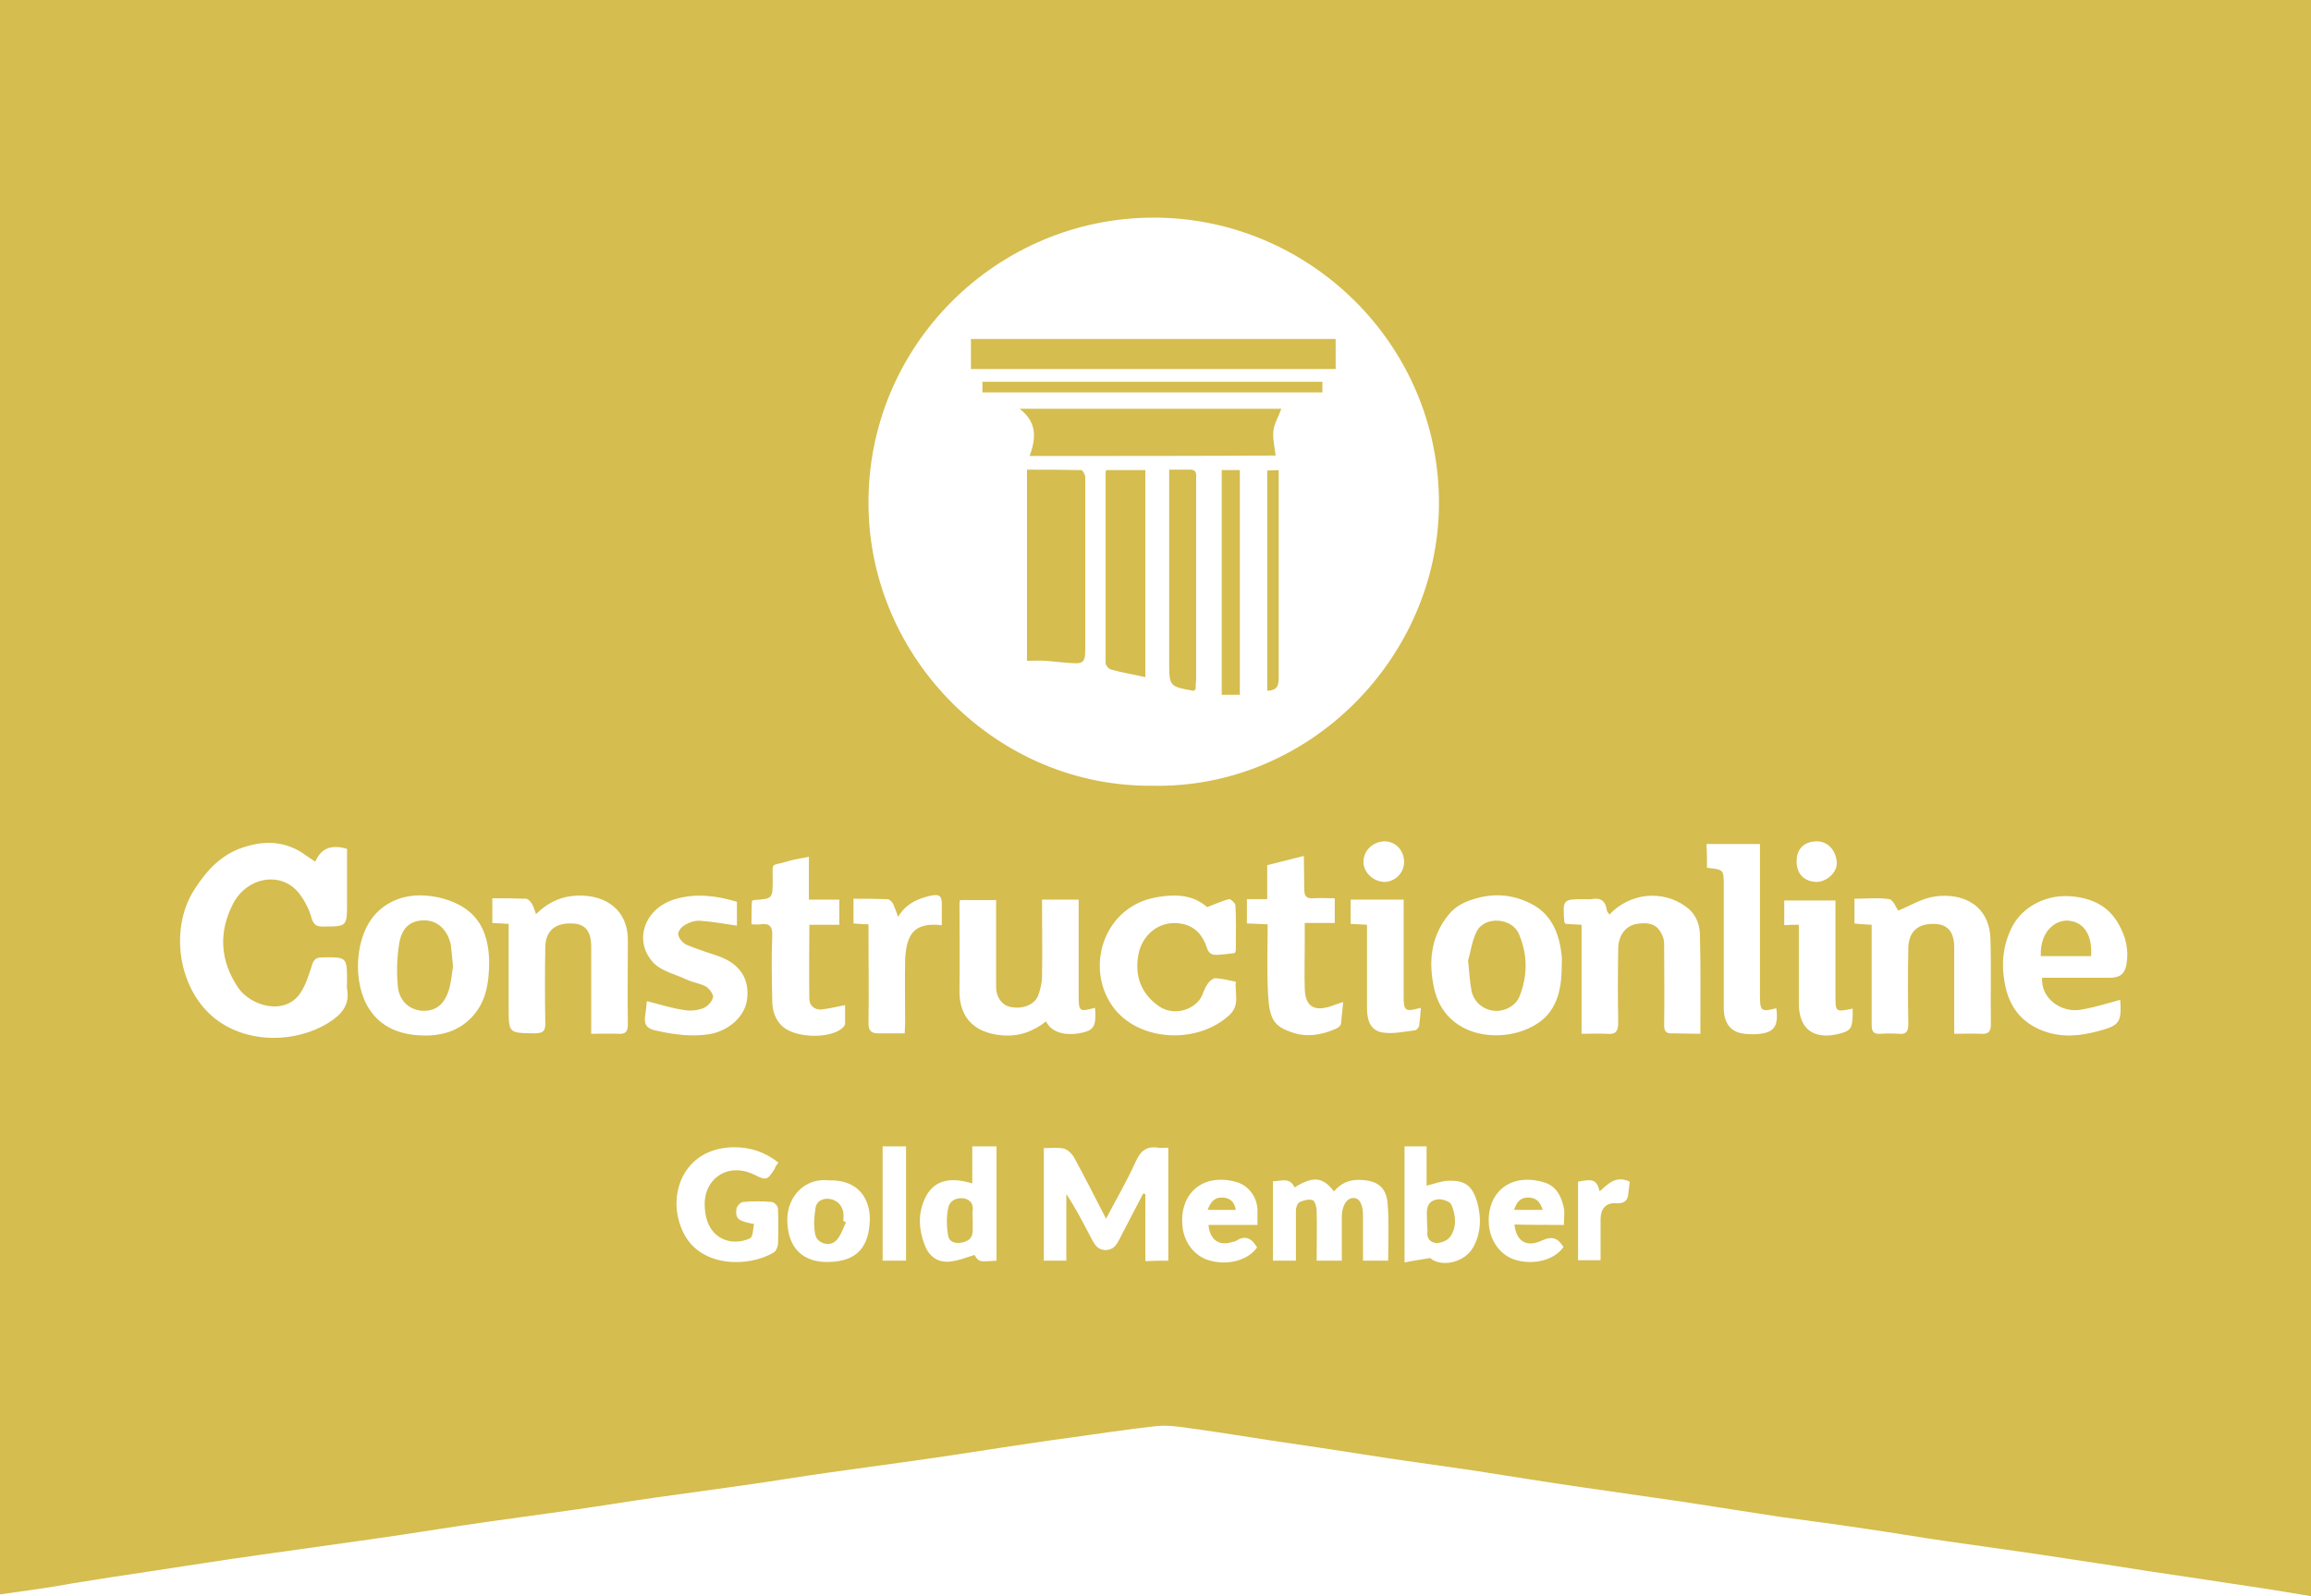 <?xml version="1.0" encoding="utf-8"?>
<!-- Generator: Adobe Illustrator 28.2.0, SVG Export Plug-In . SVG Version: 6.00 Build 0)  -->
<svg version="1.1" id="Layer_1" xmlns="http://www.w3.org/2000/svg" xmlns:xlink="http://www.w3.org/1999/xlink" x="0px" y="0px"
	 viewBox="0 0 523.4 361.6" style="enable-background:new 0 0 523.4 361.6;" xml:space="preserve">
<style type="text/css">
	.st0{fill:#D5BD4F;}
</style>
<g>
	<path class="st0" d="M0,361.2C0,240.8,0,120.4,0,0c174.5,0,349,0,523.4,0c0,120.5,0,241.1,0,361.6c-3-0.5-6.1-1-9.1-1.5
		c-6.4-1-12.8-1.9-19.2-2.9c-5.5-0.8-10.9-1.6-16.4-2.5c-6.2-0.9-12.3-1.9-18.5-2.8c-6.3-0.9-12.7-1.8-19-2.7
		c-6.3-0.9-12.6-2-18.9-2.9c-6.5-1-12.9-1.8-19.4-2.7c-7.3-1.1-14.6-2.3-21.9-3.4c-7.4-1.1-14.8-2.1-22.2-3.2
		c-8.4-1.2-16.9-2.6-25.3-3.9c-6.2-0.9-12.5-1.8-18.8-2.7c-8.4-1.3-16.7-2.6-25.1-3.8c-6.6-1-13.2-2.1-19.8-3
		c-2.7-0.4-5.4-0.8-8.1-0.5c-6.5,0.7-12.9,1.7-19.4,2.6c-5.3,0.7-10.5,1.5-15.8,2.3c-6.5,1-12.9,2-19.4,2.9s-12.9,1.8-19.4,2.7
		c-6.5,0.9-12.9,2-19.4,2.9s-12.9,1.8-19.4,2.7c-6.5,0.9-12.9,2-19.4,2.9s-12.9,1.8-19.4,2.7c-8.4,1.2-16.9,2.6-25.3,3.8
		c-8.5,1.2-17.1,2.4-25.6,3.6c-8.7,1.2-17.3,2.6-26,3.9c-5.6,0.8-11.2,1.7-16.8,2.6C11.1,359.7,5.5,360.4,0,361.2z M260.9,178
		c35.6,0.8,64.9-29.1,65-63.9c0.1-36.1-29.4-64.7-64.4-64.8c-35.7-0.1-65.1,29-64.8,65C196.9,149.3,226,178.3,260.9,178z
		 M71.4,195.2c-0.9-0.6-1.5-1-2.1-1.4c-4.4-3.3-9.3-3.5-14.3-1.8c-4.9,1.6-8.2,5.2-10.9,9.4c-5.3,8.1-4.1,20.3,2.5,27.4
		c7.2,7.8,19.8,7.9,27.8,2.9c2.9-1.8,4.9-4,4.2-7.7c-0.1-0.5,0-1,0-1.5c0-5.8,0-5.7-5.8-5.6c-1.2,0-1.7,0.5-2.1,1.6
		c-0.7,2.2-1.4,4.6-2.7,6.5c-3.5,5.2-11.3,2.9-14.1-1.3c-4-6-4.5-12.4-1.1-19c3.2-6.1,11.1-7.5,15.1-2.1c1.2,1.6,2.2,3.6,2.7,5.5
		c0.5,1.5,1.1,1.8,2.6,1.8c5.4,0,5.4,0,5.4-5.4c0-4.1,0-8.2,0-12.2C75.2,191.3,72.8,192,71.4,195.2z M385.1,234.2
		c0-7.7,0.1-15.2-0.1-22.7c-0.1-2.4-1.1-4.7-3.3-6.2c-5.2-3.7-12.5-3.1-17.2,1.9c-0.2-0.4-0.6-0.7-0.6-1.1c-0.3-2.1-1.5-2.8-3.5-2.4
		c-0.4,0.1-0.9,0-1.3,0c-5.2,0-5.2,0-4.8,5.2c0,0.1,0.1,0.2,0.3,0.4c1.1,0.1,2.2,0.1,3.6,0.2c0,8.3,0,16.4,0,24.7
		c2.1,0,3.9-0.1,5.7,0c2,0.2,2.6-0.5,2.6-2.6c-0.1-5.5-0.1-11,0-16.6c0-3.1,1.7-5.3,4.2-5.7c3.2-0.5,4.9,0.3,5.9,2.9
		c0.3,0.7,0.3,1.5,0.3,2.3c0,5.9,0.1,11.8,0,17.7c0,1.4,0.4,2,1.9,1.9C380.8,234.1,382.8,234.2,385.1,234.2z M423.9,209.5
		c0,7.7,0,15.2,0,22.7c0,1.5,0.4,2.1,2,2c1.4-0.1,2.8-0.1,4.1,0c1.8,0.2,2.2-0.6,2.2-2.3c-0.1-5.7-0.1-11.5,0-17.2
		c0.1-3.6,2.1-5.4,5.6-5.4c3.3,0,4.8,1.7,4.8,5.5c0,5.7,0,11.3,0,17c0,0.8,0,1.5,0,2.4c2.3,0,4.1-0.1,6,0c1.7,0.1,2.3-0.4,2.3-2.2
		c-0.1-6.4,0.1-12.8-0.1-19.2c-0.2-7.8-6.3-10.6-12.6-9.7c-2.9,0.4-5.6,2.1-8.3,3.2c-0.4-0.6-1.1-2.4-2-2.6
		c-2.6-0.4-5.3-0.1-7.9-0.1c0,2.1,0,3.8,0,5.6C421.4,209.4,422.6,209.4,423.9,209.5z M133.9,234.2c2.3,0,4.3-0.1,6.2,0
		c1.7,0.1,2.1-0.6,2.1-2.2c-0.1-6.3,0-12.6,0-19c0-7.6-6.1-10.8-12.8-10c-3.1,0.4-5.7,1.8-8,4.1c-0.3-0.8-0.5-1.6-0.9-2.3
		c-0.3-0.5-0.8-1.1-1.3-1.2c-2.6-0.1-5.2-0.1-7.7-0.1c0,2.1,0,3.8,0,5.6c1.3,0.1,2.4,0.1,3.7,0.2c0,6.4,0,12.6,0,18.9
		c0,5.9,0,5.8,5.8,5.9c2.1,0,2.6-0.6,2.5-2.6c-0.1-5.7-0.1-11.3,0-17c0.1-3.6,2.2-5.4,5.9-5.3c3.1,0,4.5,1.7,4.5,5.3
		c0,0.9,0,1.9,0,2.8C133.9,223,133.9,228.5,133.9,234.2z M236.9,231.4c1.6,3.2,5.9,3.3,9.1,2.3c1.9-0.6,2.3-1.9,2-5.4
		c-3.6,1-3.7,0.9-3.7-3c0-6.3,0-12.5,0-18.8c0-0.9,0-1.8,0-2.7c-2.9,0-5.6,0-8.3,0c0,5.9,0.1,11.7,0,17.4c0,1.5-0.4,3-0.9,4.4
		c-0.9,2.1-3.6,3.1-6.3,2.5c-1.9-0.4-3.2-2.2-3.2-4.5c0-5.8,0-11.6,0-17.4c0-0.8,0-1.5,0-2.3c-2.9,0-5.6,0-8.2,0
		c0,0.4-0.1,0.6-0.1,0.8c0,6.5,0.1,12.9,0,19.4c-0.2,7.1,4.2,10.3,10.6,10.5C231.1,234.7,234.1,233.6,236.9,231.4z M110.8,217.5
		c-0.2-4.1-1.1-9.1-6.1-12.1c-2.1-1.3-4.8-2.1-7.2-2.4c-4.6-0.6-9,0.5-12.3,3.9c-4.9,5.1-5.5,15.8-1.5,21.8
		c2.5,3.8,6.3,5.4,10.5,5.8c4.6,0.4,9.1-0.4,12.5-3.9C109.9,227.3,110.8,223.2,110.8,217.5z M353.7,218.9c0-0.8,0.1-1.6,0-2.4
		c-0.5-4.6-2-8.8-6.1-11.3c-4.1-2.4-8.6-3-13.2-1.7c-2.5,0.7-4.7,1.7-6.3,3.7c-4.1,5-4.6,10.8-3.3,16.7c2.5,11.3,15.3,12.7,22.7,8.4
		C352.5,229.5,353.7,224.4,353.7,218.9z M462.5,221.5c0.7,0,1.4,0,2.1,0c4.4,0,8.9,0,13.3,0c2,0,3.3-0.7,3.7-3
		c0.6-3.4-0.2-6.4-1.8-9.2c-2.2-3.9-5.7-5.7-10.2-6.2c-5.9-0.7-11.4,2.2-13.8,6.7c-2.1,4-2.6,8.3-1.8,12.7c0.9,5.4,3.7,9.2,8.9,11.1
		c4.1,1.5,8.2,1.1,12.3,0c4.9-1.3,5.3-2,5-7c0-0.1-0.1-0.2,0-0.1c-2.9,0.8-5.8,1.7-8.7,2.2C467.1,229.6,462.2,226.4,462.5,221.5z
		 M273.4,205.5c-2.8-2.4-6.2-3.2-11.6-2.2c-11.3,2-15.9,14.8-10.4,23.8c5.3,8.8,19.5,9.9,27.1,2.8c2.4-2.3,1.1-5,1.4-7.5
		c-1.5-0.3-3.1-0.7-4.6-0.8c-0.6,0-1.4,0.7-1.8,1.3c-0.6,0.8-0.9,1.8-1.3,2.7c-1.3,2.9-6.1,4.9-9.8,2.3c-4.1-2.9-5.4-7-4.6-11.5
		c0.7-4.3,4.6-8.2,10-7.1c2.9,0.6,4.6,2.6,5.5,5.3c0.5,1.6,1.3,1.8,2.7,1.7c1.2-0.1,2.4-0.2,3.6-0.4c0.2,0,0.3-0.6,0.3-1
		c0-3.3,0.1-6.5-0.1-9.8c0-0.5-1.1-1.5-1.5-1.4C276.8,204.1,275.3,204.8,273.4,205.5z M264.6,285.6c0-8.6,0-17,0-25.6
		c-0.9,0-1.6,0.1-2.3,0c-2.6-0.4-4,0.7-5.1,3.2c-2,4.4-4.4,8.5-6.7,12.9c-2.4-4.7-4.8-9.4-7.3-14c-0.5-0.8-1.4-1.7-2.3-1.9
		c-1.4-0.3-3-0.1-4.5-0.1c0,8.7,0,17.1,0,25.5c1.7,0,3.4,0,5.1,0c0-5.1,0-10.1,0-15.1c2.2,3.3,3.9,6.7,5.7,10.1
		c0.7,1.3,1.3,2.5,3.1,2.6c1.9,0,2.6-1.2,3.3-2.6c1.8-3.4,3.5-6.8,5.3-10.2c0.2,0,0.3,0.1,0.5,0.1c0,5,0,10.1,0,15.2
		C261.4,285.6,262.9,285.6,264.6,285.6z M146.5,226.8c-0.1,1-0.2,2.2-0.4,3.4c-0.3,2.1,0.6,2.9,2.6,3.3c4,0.9,7.9,1.4,11.9,0.8
		c4.3-0.7,8.1-3.9,8.6-7.9c0.6-4.7-1.7-8.1-6.5-9.8c-2.4-0.8-4.9-1.6-7.3-2.6c-0.8-0.4-1.7-1.5-1.8-2.3c-0.1-0.7,0.8-1.8,1.6-2.2
		c1-0.6,2.3-1,3.5-0.9c2.7,0.2,5.4,0.7,8.2,1.1c0-1.8,0-3.6,0-5.4c-4.6-1.4-9.3-2-14-0.6c-6.8,2-9.5,9.2-5.1,14.2
		c1.8,2.1,5.2,2.8,7.9,4.1c1.4,0.6,2.9,0.8,4.2,1.5c0.8,0.5,1.7,1.8,1.6,2.4c-0.2,1-1.3,2.1-2.2,2.5c-1.4,0.5-3,0.7-4.4,0.4
		C152,228.4,149.4,227.5,146.5,226.8z M170.2,209.4c0.7,0,1.4,0.1,2,0c2-0.3,2.8,0.4,2.7,2.6c-0.2,4.9-0.1,9.7,0,14.6
		c0,2.3,0.6,4.4,2.4,6c3,2.6,10.8,2.8,13.6,0.2c0.2-0.2,0.5-0.6,0.5-0.9c0-1.5,0-3,0-4.2c-2,0.4-3.7,0.8-5.4,1
		c-1.5,0.1-2.7-0.9-2.7-2.4c-0.1-5.5,0-11,0-16.8c2.4,0,4.6,0,6.8,0c0-2,0-3.8,0-5.7c-2.3,0-4.5,0-6.9,0c0-3.3,0-6.3,0-9.7
		c-1.9,0.4-3.5,0.6-5.1,1.1c-3.6,1.1-3.1-0.1-3.1,4.1c0,4.3,0,4.3-4.2,4.6c-0.2,0-0.4,0.2-0.5,0.2
		C170.2,205.8,170.2,207.5,170.2,209.4z M295.3,193.9c-3,0.8-5.6,1.4-8.3,2.1c0,2.6,0,5,0,7.7c-1.7,0-3.1,0-4.6,0c0,2,0,3.7,0,5.5
		c1.6,0.1,3.1,0.1,4.7,0.2c0,5.5-0.2,10.8,0.1,16c0.3,5.5,1.4,7.1,5.2,8.4c3.5,1.3,6.9,0.7,10.3-0.8c0.4-0.2,0.9-0.6,1-1
		c0.2-1.6,0.3-3.2,0.5-5c-1.2,0.4-2.1,0.7-2.9,1c-3.8,1.2-5.7-0.1-5.8-4.1c-0.1-3.3,0-6.7,0-10c0-1.6,0-3.1,0-4.8c2.5,0,4.6,0,6.8,0
		c0-1.9,0-3.7,0-5.6c-1.7,0-3.3-0.1-4.9,0s-2-0.6-2-2C295.4,199.2,295.3,196.7,295.3,193.9z M386.6,196.6c3.8,0.4,3.8,0.4,3.8,4
		c0,9.2,0,18.4,0,27.7c0,0.9,0.1,1.9,0.4,2.7c1.1,3,3.6,3.3,6.3,3.3c4.5-0.1,5.8-1.4,5.2-5.9c-3.4,0.9-3.7,0.7-3.7-2.9
		c0-10.7,0-21.3,0-32c0-0.8,0-1.5,0-2.3c-4.2,0-8.1,0-12.1,0C386.6,193,386.6,194.7,386.6,196.6z M176.3,263.4
		c-3.1-2.5-6.4-3.5-10.1-3.5c-11.6,0.1-15.6,11.3-11.3,19.6c3.9,7.6,14.6,7.7,20.4,4.2c0.5-0.3,0.8-1.2,0.9-1.8
		c0.1-2.7,0.1-5.4,0-8.1c0-0.6-0.9-1.5-1.4-1.5c-2.2-0.2-4.4-0.2-6.5,0c-0.5,0-1.4,0.9-1.5,1.5c-0.3,2.3,0.3,2.8,4,3.5
		c-0.3,1.1-0.2,2.8-0.9,3.2c-1.3,0.7-3.1,0.9-4.5,0.7c-3.7-0.7-5.7-3.7-5.8-8.1c-0.2-6,5.2-9.9,11.2-7c2.8,1.4,3,1.3,4.7-1.4
		C175.6,264.2,175.9,263.9,176.3,263.4z M314.4,285.6c0-4.3,0.2-8.5-0.1-12.6c-0.2-4-2.3-5.6-6.3-5.7c-2.5-0.1-4.3,0.8-5.9,2.6
		c-2.5-3.3-4.7-3.5-8.9-0.9c-1.1-2.4-3.1-1.4-4.9-1.4c0,6.1,0,12,0,18c1.7,0,3.4,0,5.2,0c0-3.9,0-7.7,0-11.4c0-0.7,0.4-1.7,0.9-1.9
		c0.9-0.4,2.1-0.7,2.9-0.4c0.5,0.2,0.9,1.5,0.9,2.4c0.1,3.8,0,7.5,0,11.3c2,0,3.8,0,5.7,0c0-3.4,0-6.7,0-9.9c0-2.4,1-4.2,2.5-4.3
		c1.5-0.1,2.3,1.4,2.3,4.1c0,3.4,0,6.8,0,10.1C310.8,285.6,312.5,285.6,314.4,285.6z M213.3,209.6c0-1.5,0-2.9,0-4.3
		c0.1-2.4-0.5-2.9-2.9-2.3c-2.9,0.7-5.3,1.9-7,4.7c-0.4-1.1-0.7-2-1.1-2.9c-0.3-0.5-0.8-1.1-1.3-1.1c-2.6-0.1-5.2-0.1-7.7-0.1
		c0,2.1,0,3.8,0,5.6c1.2,0.1,2.3,0.2,3.4,0.2c0,1,0,1.8,0,2.6c0,6.6,0.1,13.2,0,19.8c0,1.7,0.6,2.3,2.2,2.3c1.9,0,3.9,0,6,0
		c0-0.9,0.1-1.6,0.1-2.3c0-4.8-0.1-9.6,0-14.4C205.3,211.5,207.1,208.9,213.3,209.6z M321.8,228.3c-3.6,1-3.9,0.8-3.9-2.8
		c0-6.4,0-12.8,0-19.2c0-0.8,0-1.7,0-2.5c-4.2,0-8.1,0-12,0c0,1.9,0,3.7,0,5.5c1.3,0.1,2.4,0.1,3.7,0.2c0,0.9,0,1.6,0,2.3
		c0,5.5,0,11,0,16.6c0,3.1,1,5.1,3.5,5.5c2.4,0.4,4.9-0.2,7.4-0.5c0.3,0,0.8-0.6,0.9-1C321.6,231,321.7,229.8,321.8,228.3z
		 M407.4,209.5c0,0.8,0,1.6,0,2.3c0,5.2,0,10.3,0,15.5c0,5.7,3.2,8.2,8.7,7c3-0.7,3.4-1.2,3.5-4.3c0-0.5,0-1,0-1.5
		c-3.9,0.8-3.9,0.8-3.9-3c0-4.1,0-8.1,0-12.2c0-3.1,0-6.2,0-9.3c-4.1,0-7.9,0-11.6,0c0,1.9,0,3.7,0,5.6
		C405.2,209.5,406.2,209.5,407.4,209.5z M225.7,285.6c0-8.8,0-17.4,0-25.9c-1.9,0-3.6,0-5.5,0c0,2.9,0,5.6,0,8.4
		c-5.5-1.7-9.1-0.5-10.9,3.8c-1.4,3.3-1.2,6.7,0.1,10.1c1,2.6,2.9,4.1,5.8,3.8c1.8-0.2,3.6-0.9,5.5-1.5
		C221.7,285.9,221.7,285.9,225.7,285.6z M323.9,285c2.3,2.1,8,1.3,10-2.9c1.5-3,1.6-6.3,0.7-9.6c-1.1-3.9-2.8-5.2-6.8-5
		c-1.5,0.1-3,0.7-4.7,1.1c0-3,0-5.9,0-8.9c-1.8,0-3.4,0-5,0c0,8.8,0,17.4,0,26.3C320,285.6,321.6,285.4,323.9,285z M187.7,267.4
		c-5.3-0.6-9.4,3.5-9.4,9c0.1,6.8,4,9.5,9,9.5c6.9,0,9.5-3.5,9.7-9.5C197.1,271.7,194.5,267.2,187.7,267.4z M284.8,277.5
		c0-1.4,0-2.5,0-3.6c-0.2-2.8-2-5.3-4.7-6.1c-7.7-2.2-13,2.6-12.3,9.9c0.3,3.8,2.8,7,6.3,7.9c4.1,1.1,8.6-0.1,10.6-3
		c-1.2-2.1-2.7-2.9-4.9-1.4c-0.2,0.1-0.6,0.1-0.8,0.2c-2.9,0.9-5-0.5-5.3-3.9C277.4,277.5,281.1,277.5,284.8,277.5z M354.2,277.5
		c0-1.5,0.2-2.7,0-3.8c-0.6-2.7-1.7-5.1-4.7-5.9c-7.2-2.1-12.8,2.1-12.3,9.6c0.3,3.9,2.8,7.2,6.3,8.1c4.1,1.1,8.6-0.1,10.6-3
		c-1.2-1.9-2.4-2.6-4.8-1.5c-3.6,1.7-5.9,0.2-6.3-3.6C346.7,277.5,350.4,277.5,354.2,277.5z M205.2,285.6c0-8.8,0-17.4,0-25.9
		c-1.9,0-3.6,0-5.3,0c0,8.7,0,17.2,0,25.9C201.7,285.6,203.4,285.6,205.2,285.6z M369.1,267.7c-3.1-1.5-4.9,0.5-6.8,2.2
		c-0.7-2.6-1.4-2.9-4.9-2.2c0,6,0,11.9,0,17.8c1.8,0,3.4,0,5.1,0c0-3.2,0-6.3,0-9.3c0-2.4,1.3-3.8,3.5-3.6c1.9,0.1,2.7-0.6,2.8-2.3
		C368.9,269.5,369,268.6,369.1,267.7z M406.9,195.1c0,2.9,1.7,4.6,4.5,4.7c2.3,0,4.8-2.2,4.6-4.5c-0.2-2.5-1.9-4.8-4.7-4.7
		C408.6,190.7,406.9,192.3,406.9,195.1z M318,195.3c0-2.6-1.8-4.6-4.3-4.7c-2.6,0-4.8,1.9-4.9,4.5c-0.1,2.4,2.1,4.6,4.7,4.7
		C315.9,199.8,318,197.8,318,195.3z"/>
	<path class="st0" d="M233.2,103.3c1.4-3.9,1.8-7.6-2.3-10.7c20.1,0,39.8,0,59.3,0c-0.6,1.7-1.6,3.3-1.8,5c-0.2,1.8,0.3,3.7,0.5,5.6
		C270.5,103.3,252,103.3,233.2,103.3z"/>
	<path class="st0" d="M232.6,149.7c0-14.5,0-28.7,0-43.3c4.1,0,8.2,0,12.3,0.1c0.3,0,0.9,1.1,0.9,1.6c0,12.5,0,25.1,0,37.6
		c0,4.8,0,4.8-4.7,4.4c-1.4-0.1-2.9-0.3-4.3-0.4S234.1,149.7,232.6,149.7z"/>
	<path class="st0" d="M219.9,83.6c0-2.3,0-4.5,0-6.8c27.6,0,55,0,82.6,0c0,2.2,0,4.4,0,6.8C275.1,83.6,247.6,83.6,219.9,83.6z"/>
	<path class="st0" d="M250.6,106.5c2.9,0,5.8,0,8.8,0c0,15.7,0,31.3,0,46.9c-2.6-0.6-5.2-1-7.7-1.7c-0.6-0.1-1.3-1-1.3-1.5
		c0-14.4,0-28.9,0-43.3C250.4,106.8,250.5,106.7,250.6,106.5z"/>
	<path class="st0" d="M270.8,156.1c-0.4,0.3-0.4,0.4-0.5,0.4c-5.5-1-5.5-1-5.5-6.6c0-13.6,0-27.2,0-40.8c0-0.8,0-1.6,0-2.7
		c1.7,0,3.3,0,4.8,0c1.6,0,1.3,1.3,1.3,2.3c0,9.4,0,18.8,0,28.1c0,5.7,0,11.5,0,17.2C270.8,154.8,270.8,155.6,270.8,156.1z"/>
	<path class="st0" d="M276.7,106.5c1.4,0,2.7,0,4.1,0c0,17,0,33.9,0,50.9c-1.4,0-2.7,0-4.1,0C276.7,140.5,276.7,123.6,276.7,106.5z"
		/>
	<path class="st0" d="M299.5,86.5c0,0.8,0,1.6,0,2.4c-25.7,0-51.3,0-77,0c0-0.8,0-1.5,0-2.4C248.1,86.5,273.8,86.5,299.5,86.5z"/>
	<path class="st0" d="M287,156.5c0-16.6,0-33.2,0-49.9c0.8,0,1.5-0.1,2.6-0.1c0,0.8,0,1.5,0,2.3c0,15,0,29.9,0,44.9
		C289.6,155.4,289.2,156.4,287,156.5z"/>
	<path class="st0" d="M102.6,218.9c-0.2,1.5-0.4,3.2-0.8,4.9c-1,3.6-2.9,5.2-5.9,5.2c-3-0.1-5.5-2.1-5.8-5.6
		c-0.3-3.1-0.2-6.4,0.3-9.6c0.6-3.7,2.6-5.3,5.7-5.3c2.9,0,5.2,2,6,5.5C102.3,215.5,102.4,217.1,102.6,218.9z"/>
	<path class="st0" d="M332.5,217.6c0.5-1.6,0.8-4.2,1.9-6.5c1.8-3.7,8.1-3.2,9.6,0.5c2,4.6,2,9.3,0.2,14c-0.8,2.2-3.4,3.6-5.7,3.4
		c-2.5-0.2-4.6-1.9-5.2-4.4C332.9,222.6,332.8,220.6,332.5,217.6z"/>
	<path class="st0" d="M473.6,216.6c-3.9,0-7.7,0-11.4,0c-0.2-6.1,3.8-8.4,6.5-8C472.1,209,473.9,212,473.6,216.6z"/>
	<path class="st0" d="M220.3,276.2c0,0.9,0,1.7,0,2.6c0,1.7-1,2.4-2.5,2.7c-1.6,0.3-2.9-0.2-3.1-1.7c-0.3-2.1-0.4-4.3,0.1-6.3
		c0.3-1.5,1.9-2.3,3.6-2c1.4,0.3,2.1,1.3,1.9,2.8C220.2,274.8,220.3,275.5,220.3,276.2z"/>
	<path class="st0" d="M323.2,276.8c0-2.1-0.6-4.7,2.5-5.1c1-0.1,2.7,0.5,3,1.2c1,2.3,1.3,5-0.2,7.2c-0.6,0.9-2.1,1.5-3.1,1.5
		c-1.3,0-2.4-1-2.1-2.7C323.3,278.2,323.2,277.5,323.2,276.8z"/>
	<path class="st0" d="M191.6,276.9c-0.7,1.4-1.2,3.2-2.3,4.2c-1.4,1.4-4.1,0.6-4.6-1.2c-0.5-2-0.3-4.2,0-6.2
		c0.2-1.6,1.6-2.3,3.2-2.1c1.7,0.3,2.8,1.4,3.1,3.1c0.1,0.6,0,1.3,0,1.9C191.2,276.7,191.4,276.8,191.6,276.9z"/>
	<path class="st0" d="M273.5,274.1c0.6-1.5,1.3-2.8,3.2-2.8c1.8,0,2.8,0.8,3.2,2.8C277.8,274.1,275.7,274.1,273.5,274.1z"/>
	<path class="st0" d="M342.9,274.1c0.5-1.4,1.1-2.7,3-2.8c1.9-0.1,2.9,0.9,3.5,2.8C347.1,274.1,345.1,274.1,342.9,274.1z"/>
</g>
</svg>
